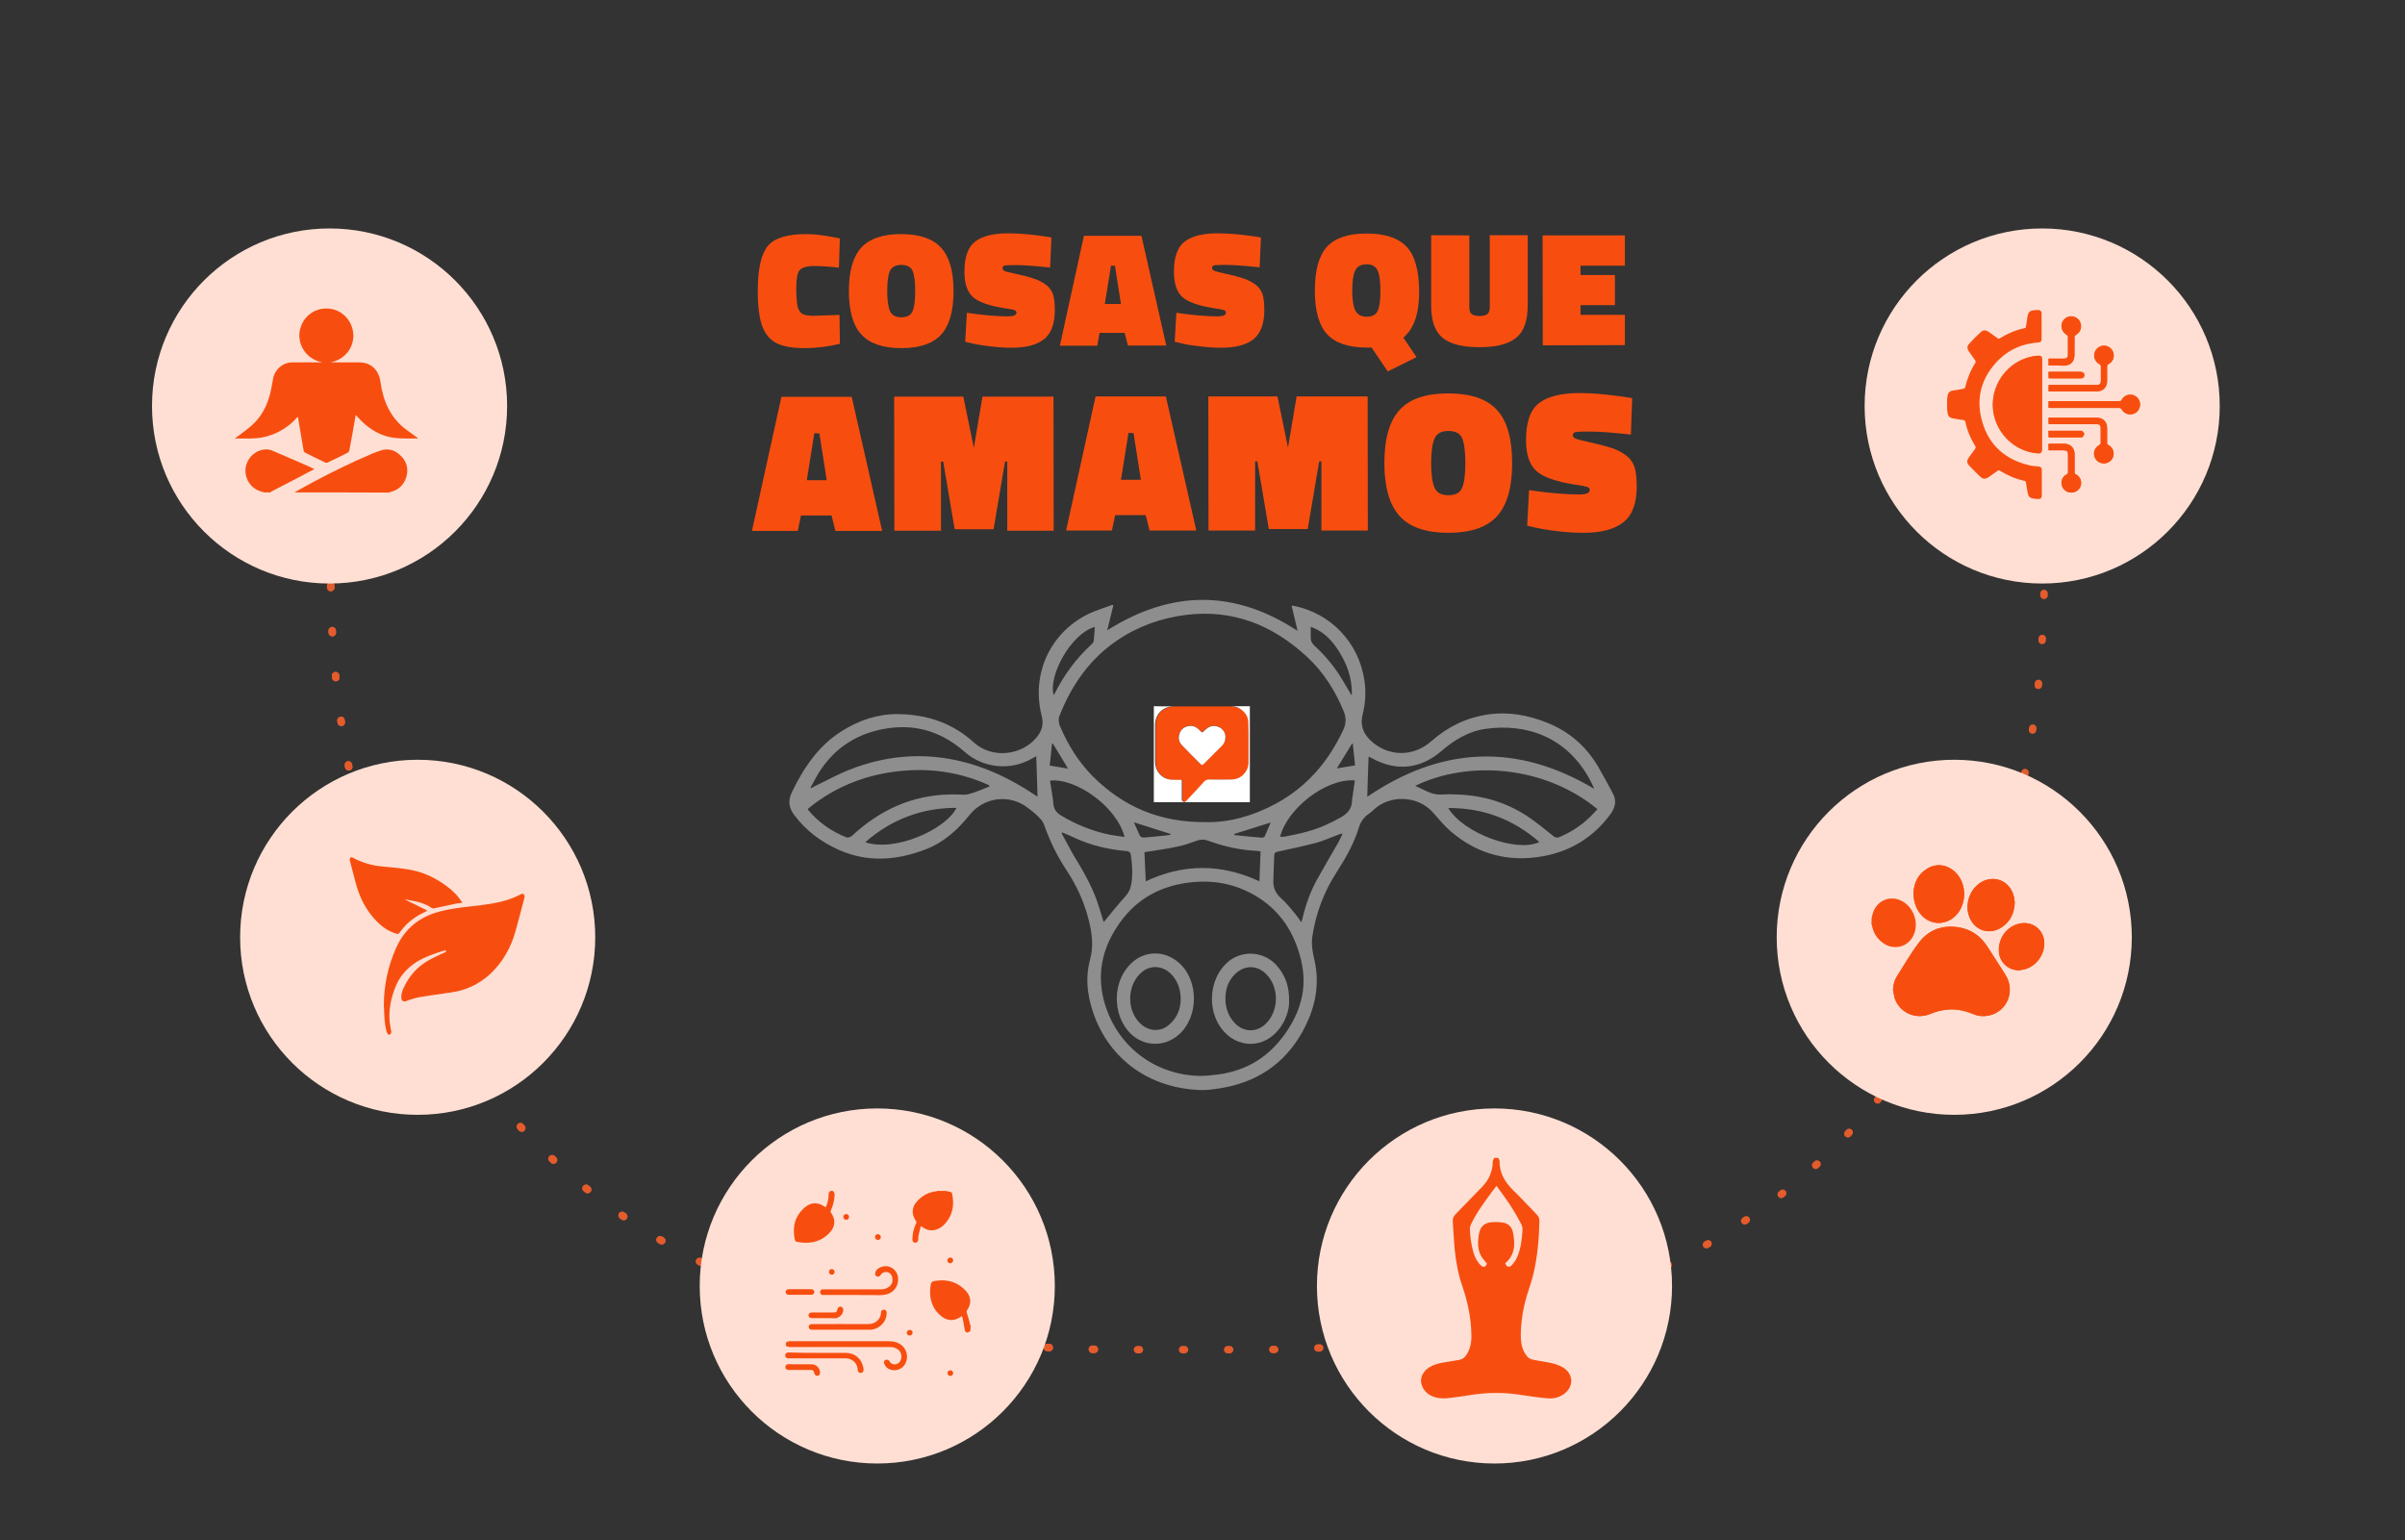 <?xml version="1.0" encoding="utf-8"?>
<!-- Generator: Adobe Illustrator 26.3.1, SVG Export Plug-In . SVG Version: 6.00 Build 0)  -->
<svg version="1.1" id="Capa_1" xmlns="http://www.w3.org/2000/svg" xmlns:xlink="http://www.w3.org/1999/xlink" x="0px" y="0px"
	 viewBox="0 0 1280 819.8" style="enable-background:new 0 0 1280 819.8;" xml:space="preserve">
<rect x="0" y="0" width="1280" height="819.8" fill="#333333" stroke="none"/>
<style type="text/css">
	.st0{enable-background:new    ;}
	.st1{fill:#F74E10;}
	.st2{fill-rule:evenodd;clip-rule:evenodd;fill:#8E8E8E;}
	.st3{fill:#FFFFFF;}
	.st4{fill:none;stroke:#E45B2C;stroke-width:4;stroke-linecap:round;stroke-miterlimit:10;stroke-dasharray:1,23;}
	.st5{fill:#FFDFD3;}
</style>
<g>
	<g class="st0">
		<path class="st1" d="M447,183c-6.2,1.5-12.5,2.3-18.9,2.3s-11.4-0.9-14.9-2.7s-6-4.9-7.6-9.2c-1.5-4.3-2.3-10.5-2.3-18.6
			c0-11.6,1.8-19.5,5.3-23.8s10.4-6.4,20.5-6.4c4.2,0,9.1,0.6,14.8,1.7l3.1,0.6l-0.5,15.6c-4.8-0.6-9.2-0.9-13.2-0.9
			c-4,0-6.6,0.8-7.8,2.3c-1.2,1.5-1.7,4.7-1.7,9.6c0,4.8,0.3,8.2,0.8,10c0.6,1.9,1.4,3.1,2.7,3.7c1.2,0.6,3.2,0.9,5.9,0.9l13.6-0.5
			L447,183z"/>
		<path class="st1" d="M507.5,154.9c0,10.6-2.2,18.4-6.6,23.2c-4.4,4.8-11.5,7.2-21.2,7.2s-16.8-2.4-21.2-7.2
			c-4.5-4.8-6.7-12.5-6.7-23.2c0-10.6,2.2-18.3,6.6-23.1c4.4-4.8,11.5-7.2,21.2-7.2c9.7,0,16.8,2.4,21.2,7.2
			C505.2,136.5,507.5,144.2,507.5,154.9z M472.2,154.9c0,4.9,0.5,8.5,1.5,10.7c1,2.2,3,3.3,6,3.3c3.1,0,5-1.1,6-3.2
			c0.9-2.2,1.4-5.7,1.4-10.8c0-5-0.5-8.6-1.4-10.7c-0.9-2.1-2.9-3.2-6-3.2c-3.1,0-5.1,1.1-6.1,3.3
			C472.7,146.4,472.2,150,472.2,154.9z"/>
		<path class="st1" d="M558.9,142.4c-8.2-0.9-14.2-1.3-17.9-1.3c-3.7,0-5.9,0.1-6.5,0.3c-0.6,0.2-0.9,0.6-0.9,1.3
			c0,0.6,0.4,1.1,1,1.5s2.9,0.9,6.6,1.7c3.7,0.8,6.7,1.6,9.1,2.4c2.4,0.8,4.5,1.9,6.4,3.3c1.9,1.4,3.1,3.2,3.8,5.2
			c0.6,2.1,0.9,4.8,0.9,8.3c0,7.2-1.9,12.4-5.7,15.4c-3.8,3.1-9.6,4.6-17.4,4.6c-3.7,0-7.6-0.3-11.7-0.8c-4.1-0.5-7.3-1-9.5-1.6
			l-3.4-0.8l0.9-15.4c8.9,1.3,16.2,1.9,21.9,1.9c3,0,4.5-0.7,4.5-2c0-0.6-0.4-1-1-1.3s-2.6-0.6-5.7-1.1c-8.1-1.3-13.7-3.3-16.6-6
			c-2.9-2.7-4.4-7.1-4.4-13.3c0-7.9,1.9-13.2,5.7-16.1c3.8-2.9,9.6-4.4,17.4-4.4c5.5,0,12,0.5,19.5,1.6l3.7,0.6L558.9,142.4z"/>
		<path class="st1" d="M564.1,184l12.8-58.5l30.6,0l13.2,58.4l-20.4,0l-1.7-6.7l-13.4,0L584,184L564.1,184z M591.3,141.4l-3.3,20.4
			l8.6,0l-3.2-20.4L591.3,141.4z"/>
		<path class="st1" d="M670.4,142.3c-8.2-0.9-14.2-1.3-17.9-1.3c-3.7,0-5.9,0.1-6.5,0.3s-0.9,0.6-0.9,1.3c0,0.6,0.4,1.1,1,1.5
			c0.7,0.3,2.9,0.9,6.6,1.7c3.7,0.8,6.7,1.6,9.1,2.4c2.4,0.8,4.5,1.9,6.4,3.3c1.9,1.4,3.1,3.2,3.8,5.2c0.6,2.1,0.9,4.8,0.9,8.3
			c0,7.2-1.9,12.4-5.7,15.5c-3.8,3.1-9.6,4.6-17.4,4.6c-3.7,0-7.6-0.3-11.7-0.8c-4.1-0.5-7.3-1-9.5-1.6l-3.4-0.8l0.9-15.4
			c8.9,1.3,16.2,1.9,21.9,1.9c3,0,4.5-0.7,4.5-2c0-0.6-0.3-1-1-1.3c-0.7-0.3-2.6-0.6-5.7-1.1c-8.1-1.3-13.7-3.3-16.6-6
			c-2.9-2.7-4.4-7.1-4.4-13.3c0-7.9,1.9-13.2,5.7-16.1c3.8-2.9,9.6-4.4,17.4-4.4c5.5,0,12,0.5,19.5,1.6l3.7,0.6L670.4,142.3z"/>
		<path class="st1" d="M727.4,185c-9.7,0-16.7-2.4-21.1-7.1c-4.3-4.7-6.5-12.5-6.5-23.2c0-10.8,2.1-18.5,6.4-23.3
			c4.3-4.7,11.3-7.1,21.2-7.1c9.8,0,16.9,2.4,21.3,7.1c4.4,4.7,6.6,12.8,6.6,24.2c0,11.4-2.8,19.4-8.4,24.1l7,10.4l-15.3,7.6
			l-8.6-12.7C729.4,185,728.5,185,727.4,185z M719.7,154.6c0,4.8,0.5,8.4,1.6,10.6c1.1,2.2,3.1,3.4,6.1,3.4c3,0,5-1.1,5.9-3.3
			c1-2.2,1.4-5.8,1.4-10.7c0-4.9-0.5-8.5-1.5-10.6c-1-2.2-2.9-3.3-5.9-3.3c-3,0-5,1.1-6.1,3.4C720.2,146.3,719.7,149.8,719.7,154.6z
			"/>
		<path class="st1" d="M782,125.3l0,38.3c0,1.7,0.4,2.9,1.3,3.6s2.3,1,4.2,1c2,0,3.4-0.4,4.2-1.1c0.8-0.7,1.2-1.9,1.2-3.6l0-38.3
			l20.2,0l0,37.2c0,8.3-2,14.1-6.2,17.4c-4.1,3.4-10.6,5-19.5,5c-8.9,0-15.4-1.6-19.5-4.9c-4.1-3.3-6.2-9-6.2-17.2l0-37.5L782,125.3
			z"/>
		<path class="st1" d="M821.1,183.8l-0.1-58.5l43.8,0l0,16.1l-23.6,0l0,5l18.3,0l0,16l-18.3,0l0,5.2l23.6,0l0,16.1L821.1,183.8z"/>
	</g>
	<g class="st0">
		<path class="st1" d="M400.2,282.6l15.7-71.4l37.4,0l16.2,71.4l-24.9,0l-2-8.2l-16.3,0l-1.7,8.2L400.2,282.6z M433.4,230.6l-4,25
			l10.6,0l-3.9-24.9L433.4,230.6z"/>
		<path class="st1" d="M476,282.5l-0.1-71.4l36.8,0l5.6,27.3l4.6-27.3l37.8,0l0.1,71.4l-24.7,0l0-36.8l-1.2,0l-6.1,36l-20.7,0
			l-6.1-36l-1.2,0l0,36.8L476,282.5z"/>
		<path class="st1" d="M567.4,282.4l15.7-71.4l37.4,0l16.2,71.4l-24.9,0l-2-8.2l-16.3,0l-1.7,8.2L567.4,282.4z M600.6,230.4l-4,25
			l10.6,0l-3.9-24.9L600.6,230.4z"/>
		<path class="st1" d="M643.2,282.4l-0.1-71.4l36.8,0l5.6,27.3l4.6-27.3l37.8,0l0.1,71.4l-24.7,0l0-36.8l-1.2,0l-6.1,36l-20.7,0
			l-6.1-36l-1.2,0l0,36.8L643.2,282.4z"/>
		<path class="st1" d="M804.8,246.5c0,13-2.7,22.4-8.1,28.3c-5.4,5.9-14,8.8-25.8,8.8s-20.5-2.9-25.9-8.8
			c-5.4-5.9-8.2-15.3-8.2-28.3c0-13,2.7-22.4,8.1-28.3c5.4-5.9,14-8.8,25.9-8.8c11.9,0,20.5,2.9,25.9,8.8
			C802.1,224,804.8,233.5,804.8,246.5z M761.7,246.5c0,6,0.6,10.4,1.8,13.1s3.6,4,7.4,4s6.2-1.3,7.3-4c1.1-2.6,1.7-7,1.7-13.2
			c0-6.1-0.6-10.5-1.7-13.1c-1.1-2.6-3.5-3.9-7.3-3.9c-3.8,0-6.2,1.3-7.4,4C762.3,236.1,761.7,240.5,761.7,246.5z"/>
		<path class="st1" d="M868,231.3c-10-1.1-17.3-1.6-21.9-1.6c-4.5,0-7.2,0.1-7.9,0.4c-0.7,0.3-1.1,0.8-1.1,1.5
			c0,0.8,0.4,1.4,1.3,1.8s3.5,1.1,8.1,2.1c4.5,1,8.2,2,11.1,2.9s5.5,2.3,7.8,4c2.3,1.7,3.8,3.9,4.6,6.4c0.7,2.5,1.1,5.9,1.1,10.2
			c0,8.8-2.3,15.1-7,18.9c-4.7,3.8-11.8,5.7-21.2,5.7c-4.5,0-9.3-0.3-14.3-0.9c-5-0.6-8.9-1.3-11.6-1.9l-4.2-1l1-18.9
			c10.9,1.6,19.8,2.3,26.8,2.3c3.7,0,5.5-0.8,5.5-2.5c0-0.7-0.4-1.2-1.3-1.5c-0.9-0.3-3.2-0.8-6.9-1.3c-10-1.6-16.7-4-20.3-7.3
			c-3.6-3.3-5.4-8.7-5.4-16.3c0-9.6,2.3-16.2,6.9-19.7c4.6-3.6,11.7-5.3,21.3-5.4c6.8,0,14.7,0.7,23.8,2l4.5,0.7L868,231.3z"/>
	</g>
</g>
<g>
	<path class="st2" d="M592.5,322.4c-1,4.3-2.1,8.5-3.2,13.1c34.1-21.5,67.6-21.8,101.3,0.3c-0.6-2.5-1.1-4.6-1.6-6.8
		c-0.5-2.1-1-4.3-1.6-6.5c0.3,0,0.6-0.1,0.8-0.1c20,3.9,35,19.5,38,39.9c0.9,6.1,0.5,12.2-1,18.2c-1.3,5.3,0.2,9.6,3.9,13.3
		c9.2,9,22.8,9.4,32.6,0.8c8.7-7.7,18.7-12.6,30.2-14.3c10.8-1.6,21.2,0.3,31.3,4.3c11.9,4.7,21,12.6,27.5,23.7
		c2.6,4.5,5.1,9.2,7.6,13.8c2.2,4,1.5,7.6-1.2,11.3c-9,12.2-21,19.6-35.6,22.3c-18.4,3.4-35.1-0.9-49.4-13.2
		c-3.6-3.1-6.5-6.8-9.7-10.3c-8.1-8.9-23.2-9.3-31.7-0.8c-0.6,0.6-1.3,1.2-2.1,1.7c-2.7,1.8-4.5,4.4-5.4,7.5
		c-2.6,8.4-6.9,16-11.6,23.3c-6.8,10.5-11.2,21.9-13.1,34.3c-0.7,4.4,0.1,8.7,1.1,12.9c3.1,13.8,0.1,26.5-6.7,38.6
		c-9.6,16.9-24.3,26.4-43.1,29.5c-3.8,0.6-7.7,1.2-11.5,1c-34.1-1.6-54.3-24.7-58.9-50.7c-1.1-6.3-0.9-12.6,0.8-18.9
		c1.9-6.9,1-13.9-0.7-20.7c-2.4-9.6-6.4-18.4-11.8-26.6c-5-7.5-8.9-15.5-11.9-24c-0.5-1.6-1.6-3-2.8-4.2c-1.7-1.8-3.7-3.4-5.7-4.9
		c-9.7-7.7-23.5-6.1-31.3,3.6c-6.3,7.9-13.6,14.5-23.1,18.2c-15.5,6-31.2,7.3-46.8,0.2c-9.3-4.2-17.2-10.1-23.4-18.4
		c-2.9-3.9-3.4-7.6-1.3-12c6.3-13.1,14.2-24.9,26.7-32.7c9.2-5.8,19.1-9.1,29.9-9c15.2,0.2,28.8,4.6,40.3,15.1
		c9.7,8.8,25.8,7.1,33.8-3.2c2.6-3.3,3.4-6.9,2.3-11c-5.7-22.4,4.7-44.7,25.5-54.5c3.9-1.8,8-3,12-4.5
		C592.4,322,592.5,322.2,592.5,322.4z M641.8,437.6c12.1,0.3,24.9-3.2,37-9.7c16.6-8.9,28.3-22.5,36.2-39.6c1.5-3.2,1.5-6.3,0.2-9.6
		c-4.6-11.1-10.8-21-19.6-29.1c-18.2-16.9-39.4-25.4-64.4-22.3c-13.3,1.7-25.7,6.1-36.8,13.7c-14.5,9.9-24.1,23.7-30.5,40
		c-0.7,1.8-0.5,3.6,0.2,5.4c4.3,10.1,9.9,19.2,17.6,26.9C597.9,429.4,617.2,437.8,641.8,437.6z M639.6,572.7c1-0.1,2.2-0.1,3.3-0.2
		c1-0.1,2-0.2,2.9-0.3c15.4-1.4,27.8-8.1,37.1-20.5c9-12.1,13.2-25.3,9.6-40.5c-3.6-15-11.3-26.9-24.8-34.7
		c-10.4-6-21.5-8.1-33.4-6.9c-15.8,1.6-28.8,8.3-38.2,21.4c-8.8,12.3-12.4,25.7-8.8,40.7C593.4,556.2,614.3,572.6,639.6,572.7z
		 M526.6,418.6c0-0.2-0.1-0.4-0.1-0.6c-18.4-8.4-37.6-10-57.3-6.1c-14.6,3-27.7,9.1-39.3,18.7c0.2,0.3,0.2,0.5,0.3,0.6
		c5.5,6.6,12.4,11.4,20.3,14.5c0.7,0.3,1.8-0.1,2.5-0.5c1.1-0.7,2-1.8,3.1-2.7c15.5-13.4,33.3-20.3,53.8-19.6c2,0.1,4.2,0.3,6-0.3
		C519.6,421.6,523.1,420,526.6,418.6z M753.2,418.3c2.5,1.2,4.7,2.2,6.9,3.2c2.4,1.1,4.9,1.6,7.6,1.4c2.7-0.2,5.4-0.1,8.1,0
		c14.2,0.5,27.2,4.6,38.9,12.8c4.1,2.9,8.1,6.1,12,9.3c1.1,0.9,2.1,1.1,3.4,0.5c5.9-2.5,11.2-5.9,15.9-10.4c1.5-1.4,2.8-2.9,4.2-4.4
		C822,407.4,781.3,404.6,753.2,418.3z M727.7,424.1c39.6-26.9,79.7-28.7,120.8-4.2c-0.7-1.7-1.5-3.3-2.3-4.8
		c-12.2-22.8-33.8-30.3-55.8-27.1c-9,1.3-16.6,6-23.4,11.9c-11.1,9.5-24,10.8-36.8,3.7c-0.5-0.3-1.1-0.5-1.8-0.9
		C728.1,409.8,727.9,416.7,727.7,424.1z M431.4,419.2c0.1,0.1,0.2,0.2,0.4,0.3c0.5-0.3,1.1-0.6,1.6-0.9c6.3-3,12.5-6.5,19-9
		c18.4-7.2,37.3-9.1,56.7-4.9c15,3.2,28.5,9.7,41.2,18.1c0.5,0.4,1.1,0.7,1.9,1.2c-0.2-7.3-0.4-14.3-0.7-21.5
		c-0.8,0.5-1.4,0.8-2,1.1c-11.4,6.8-26.1,5.4-36.1-3.4c-11.7-10.3-25.1-14.8-40.5-12.6c-16,2.3-28.6,10-37.3,24
		C434.2,414,432.8,416.6,431.4,419.2z M609.1,453.6c0.2,5,0.5,10.2,0.7,15.5c20.2-9.5,40.3-9.4,60.5,0c0.2-5.5,0.4-10.7,0.6-15.9
		c-0.8-0.1-1.4-0.3-1.9-0.3c-9.1-0.4-17.8-2.4-26.3-5.5c-1.8-0.7-3.6-0.6-5.5,0c-3.4,1.2-6.9,2.5-10.4,3.2
		C621,451.9,615.2,452.6,609.1,453.6z M692.6,490.9c0.3-0.9,0.4-1.4,0.6-2c1.7-7.3,4.2-14.3,7.8-20.8c3.7-6.7,7.6-13.3,11.4-19.9
		c0.8-1.4,1.5-3,2.2-4.5c-1.1,0.1-1.9,0.4-2.6,0.7c-3.8,1.4-7.5,3.1-11.4,4.2c-6.8,1.8-13.7,3.2-20.5,4.7c-1,0.2-1.8,0.5-1.9,1.7
		c-0.2,4.8-0.4,9.5-0.5,14.3c0,3.5,1.3,6.3,4,8.7c2.7,2.4,5,5.2,7.3,8C690.2,487.4,691.3,489.1,692.6,490.9z M565.4,443.1
		c-0.1,0.1-0.2,0.2-0.4,0.4c2.3,4.1,4.4,8.4,6.8,12.4c5.4,8.8,10.5,17.8,13.4,27.8c0.7,2.3,1.4,4.6,2.2,7.1c0.3-0.4,0.5-0.6,0.7-0.8
		c3.5-4.3,7-8.6,10.7-12.7c1.7-1.9,2.8-3.9,3.2-6.3c1-5.3,0.6-10.6-0.1-15.8c-0.2-1.4-0.9-2.1-2.3-2.2c-9.7-0.8-19-3-27.8-7.1
		C569.6,444.8,567.5,444,565.4,443.1z M681.3,445.4c1,0,1.8,0,2.6-0.1c4.1-0.9,8.3-1.6,12.3-2.8c6.2-1.7,12.1-4.4,17.7-7.6
		c3.5-2,5.8-4.8,5.7-9.2c0-0.4,0.1-0.8,0.2-1.3c0.4-3,0.9-6,1.3-9C705.5,414.2,685,430.6,681.3,445.4z M558.9,415.5
		c0.1,1,0.2,2,0.4,2.9c0.4,3.1,1.1,6.1,1.3,9.2c0.2,3,1.6,4.9,4,6.4c8.1,4.9,16.8,8.4,26,10.3c2.6,0.5,5.2,0.8,7.9,1.2
		C594.5,429.4,572.6,414,558.9,415.5z M460.5,448.3c15.5,5.3,42.6-6.5,48.6-18.3C490.7,430,474.6,436,460.5,448.3z M819.3,448.2
		c-14-12.2-30-18.2-48.5-18.1C778.7,443.4,807.1,454,819.3,448.2z M719.2,369.9c0.1,0,0.2,0,0.3-0.1c0-0.4,0-0.7,0-1
		c0-8.2-2.7-15.5-7-22.3c-2.9-4.5-6.3-8.5-11-11.1c-1.2-0.7-2.5-1.2-3.9-1.8c0,2.1,0,3.7,0,5.4c-0.1,1.9,0.6,3.4,2,4.7
		c5.9,5.4,10.9,11.5,15,18.4C716.1,364.6,717.6,367.2,719.2,369.9z M582.7,333.7c-12.6,3.4-24.9,26-21.9,36.3c0.2-0.4,0.4-0.7,0.6-1
		c5-9.9,11.5-18.7,19.7-26.2c0.5-0.4,0.9-1.1,1-1.7C582.4,338.7,582.5,336.3,582.7,333.7z M676.3,437.8c-6.7,2.1-13.1,4.1-19.4,6.1
		c0,0.2,0.1,0.4,0.1,0.6c4.9,0.5,9.8,1,14.7,1.4c0.5,0,1.3-0.4,1.5-0.9C674.2,442.7,675.2,440.4,676.3,437.8z M603.5,437.7
		c1.1,2.6,2.1,4.7,3,6.8c0.5,1,1.4,1.4,2.4,1.3c1.9-0.2,3.8-0.3,5.8-0.5c2.7-0.3,5.5-0.6,8.2-0.9c0-0.2,0-0.3,0.1-0.5
		C616.7,441.9,610.4,439.9,603.5,437.7z M560.3,395.7c-0.1,0-0.3,0.1-0.4,0.2c-0.4,3.8-0.8,7.6-1.2,11.6c3.3,0.5,6.3,1,9.7,1.6
		C565.6,404.3,562.9,400,560.3,395.7z M711.5,409c3.5-0.6,6.5-1.1,9.7-1.6c-0.4-3.9-0.8-7.7-1.2-11.5c-0.1,0-0.3-0.1-0.4-0.1
		C717,400,714.4,404.3,711.5,409z"/>
	<path class="st2" d="M594.4,531.3c0.1-6.2,1.9-12,6.1-16.9c7.2-8.5,18.8-9.2,27.1-1.8c10.6,9.5,10.4,28.9-0.3,38.2
		c-8.3,7.2-20.1,6.2-27.1-2.3C596.2,543.5,594.4,537.8,594.4,531.3z M628.4,532.1c0-5.4-1.5-9.6-4.7-13.2
		c-4.3-4.8-10.9-5.5-15.7-1.7c-8.5,6.8-8.7,21.4-0.3,28.3c4.5,3.7,10.5,3.7,14.8-0.3C626.5,541.7,628.3,537,628.4,532.1z"/>
	<path class="st2" d="M686.1,533.6c0,3.4-1.4,8.8-4.9,13.6c-8.3,11.3-23.2,11.2-31.4-0.1c-7.5-10.4-6-26.3,3.3-34.7
		c8-7.3,20.7-6.1,27.3,2.6C684.1,519.7,686.3,525,686.1,533.6z M652.2,531.5c0,4.9,1.5,9.4,5,13.1c4.7,4.9,11.5,5.1,16.4,0.4
		c7.1-6.8,7.3-19.3,0.5-26.3c-4.9-5.1-11.7-5.2-16.8-0.2C653.8,522,652.2,526.3,652.2,531.5z"/>
</g>
<g id="sBUKKE_00000020371801392497521690000003158053120565932720_">
	<g>
		<path class="st1" d="M624.1,376c10.5,0,21,0,31.5,0c0.2,0,0.3,0.1,0.5,0.1c1.6,0.1,3.1,0.6,4.4,1.4c2.6,1.7,4.2,4.1,4.2,7.1
			c0.1,7.1,0,14.2,0.1,21.3c0,1.5-0.3,2.8-1,4.1c-1.7,3.1-4.3,4.9-7.9,5c-4,0.1-8,0.1-12,0c-1.2,0-2,0.3-2.8,1.2
			c-2.5,2.8-5.1,5.5-7.6,8.2c-0.6,0.7-1.2,1.4-1.9,2.1c-0.4,0.4-0.8,0.6-1.4,0.4c-0.5-0.2-0.8-0.6-0.9-1.1c0-0.2,0-0.4,0-0.6
			c0-3.1,0-6.2,0-9.3c0-0.7-0.1-0.7-0.7-0.7c-1.6,0-3.3,0-4.9-0.1c-3-0.2-5.4-1.7-7.1-4.2c-1.1-1.6-1.5-3.5-1.5-5.4
			c0-6.6,0-13.1,0-19.7c0-0.7,0.1-1.4,0.2-2.1c0.6-3.8,3.8-6.9,7.6-7.4C623.1,376.1,623.6,376,624.1,376z M652.2,392.2
			c-0.1-2.2-1.2-4.1-3.4-5.2s-4.4-0.9-6.5,0.6c-0.7,0.5-1.2,1.1-1.9,1.7c-0.5,0.5-0.9,0.5-1.4,0s-0.9-0.9-1.4-1.4
			c-1.5-1.3-3.3-1.9-5.2-1.5c-2.4,0.5-4,1.9-4.8,4.2c-0.7,2.3-0.2,4.4,1.5,6.1c3.3,3.3,6.6,6.6,9.8,9.9c0.6,0.6,1,0.6,1.6,0
			c3.3-3.3,6.5-6.5,9.8-9.8C651.6,395.7,652.2,394.2,652.2,392.2z"/>
		<path class="st3" d="M624.1,376c-0.5,0.1-1,0.2-1.5,0.2c-3.8,0.6-6.9,3.6-7.6,7.4c-0.1,0.7-0.2,1.4-0.2,2.1c0,6.6,0,13.1,0,19.7
			c0,1.9,0.4,3.8,1.5,5.4c1.7,2.5,4,4,7.1,4.2c1.6,0.1,3.3,0.1,4.9,0.1c0.7,0,0.7,0.1,0.7,0.7c0,3.1,0,6.2,0,9.3c0,0.2,0,0.4,0,0.6
			c0.1,0.6,0.4,0.9,0.9,1.1s1,0,1.4-0.4c0.6-0.7,1.2-1.4,1.9-2.1c2.6-2.7,5.1-5.4,7.6-8.2c0.8-0.9,1.6-1.2,2.8-1.2c4,0.1,8,0.1,12,0
			c3.6-0.1,6.2-1.9,7.9-5c0.7-1.3,1-2.6,1-4.1c0-7.1,0.1-14.2-0.1-21.3c-0.1-3.1-1.7-5.4-4.2-7.1c-1.3-0.9-2.8-1.4-4.4-1.4
			c-0.2,0-0.3-0.1-0.5-0.1c3.3,0,6.6,0,9.9,0c0,17,0,34.1,0,51.1c-17,0-34.1,0-51.1,0c0-17,0-34.1,0-51.1
			C617.6,376,620.8,376,624.1,376z"/>
		<path class="st3" d="M652.2,392.2c0,2-0.6,3.5-1.8,4.7c-3.3,3.3-6.5,6.5-9.8,9.8c-0.6,0.6-1,0.6-1.6,0c-3.3-3.3-6.6-6.5-9.8-9.9
			c-1.7-1.7-2.2-3.8-1.5-6.1c0.7-2.3,2.4-3.8,4.8-4.2c2-0.4,3.7,0.2,5.2,1.5c0.5,0.4,0.9,0.9,1.4,1.4s0.9,0.5,1.4,0
			c0.6-0.6,1.2-1.2,1.9-1.7c2-1.5,4.2-1.7,6.5-0.6C651,388.1,652.1,390,652.2,392.2z"/>
	</g>
</g>
<path class="st4" d="M178,263.8c0,0-55.5,454.6,419.9,454.6"/>
<path class="st4" d="M178,263.8c0,0-55.5,454.6,419.9,454.6h68.2c475.4,0,419.9-454.6,419.9-454.6"/>
<circle class="st5" cx="175.4" cy="216.1" r="94.5"/>
<circle class="st5" cx="222.3" cy="498.9" r="94.5"/>
<circle class="st5" cx="466.9" cy="684.5" r="94.5"/>
<circle class="st5" cx="1086.9" cy="216.1" r="94.5"/>
<circle class="st5" cx="1040.1" cy="498.9" r="94.5"/>
<circle class="st5" cx="795.4" cy="684.5" r="94.5"/>
<g id="_x39_DTFzF_00000007416048364213942060000012100383982528136842_">
	<g>
		<g>
			<path class="st1" d="M156.7,262.1c3.6-2,7.1-4,10.7-5.9c10-5.3,20.2-10.3,30.6-14.7c1.3-0.6,2.7-1,4-1.5
				c4.5-1.7,8.3-0.5,11.5,2.8c3.1,3.1,4,7,2.7,11.3c-1.4,4.3-4.4,6.9-8.8,7.9c-0.2,0-0.4,0.1-0.6,0.2
				C190.1,262.1,173.4,262.1,156.7,262.1z"/>
			<path class="st1" d="M140.6,262.1c-1.9-0.5-3.8-1.1-5.4-2.3c-3.8-2.9-5.5-8-4.1-12.5c1.5-4.7,5.7-8,10.5-8.1
				c1.1,0,2.4,0.2,3.4,0.7c6.4,2.7,12.7,5.5,19,8.2c1.1,0.5,2.1,1,3.3,1.6c-2.4,1.2-4.6,2.4-6.8,3.6c-5.3,2.8-10.7,5.6-16,8.3
				c-0.2,0.1-0.5,0.3-0.7,0.5C142.8,262.1,141.7,262.1,140.6,262.1z"/>
			<path class="st1" d="M171.6,192.9c-9-1.8-12.9-9.5-12.2-15.8c0.9-7.6,7-13,14.5-12.9c7.3,0.1,13.3,5.6,14.1,13.1
				c0.7,6.6-3.6,14-12.2,15.6c0.3,0,0.6,0,1,0c4.8,0,9.6,0,14.4,0c6.4,0,10.4,4.1,11.3,10.4c1.4,10.2,5.3,19.3,14,25.6
				c2,1.4,4,2.9,5.9,4.3c-0.1,0.1-0.1,0.2-0.1,0.2c-3.7,0-7.4,0.1-11.1-0.2c-6.5-0.5-12.2-3.2-17.1-7.5c-1.7-1.5-3.1-3.1-4.8-4.8
				c-0.2,1.1-0.4,2.3-0.6,3.5c-0.9,5.2-1.8,10.3-2.8,15.5c-0.1,0.4-0.4,0.8-0.7,1c-3.6,1.8-7.2,3.6-10.8,5.3c-0.4,0.2-0.9,0.2-1.3,0
				c-3.6-1.7-7.2-3.5-10.8-5.3c-0.3-0.2-0.7-0.7-0.7-1.1c-1-5.7-2-11.5-2.9-17.2c0-0.2-0.1-0.4-0.2-0.8c-1.1,1.1-2,2.2-3.1,3.2
				c-6.3,5.5-13.7,8.4-22.1,8.4c-2.7,0-5.4,0-8.3,0c0.4-0.3,0.5-0.5,0.8-0.6c2.7-2,5.5-4,8-6.2c5.5-4.8,8.6-11,10.2-18
				c0.5-2.3,0.9-4.5,1.3-6.8c0.8-5,5.1-8.9,10.2-8.9c5-0.1,10.1,0,15.1,0C170.8,192.9,171.2,192.9,171.6,192.9z"/>
		</g>
	</g>
</g>
<g id="rc1Tcp_00000055702405564632379210000014046579903579835802_">
	<g>
		<g>
			<path class="st1" d="M187.5,456.4c5,2.7,10.3,4.3,15.9,4.8c6.1,0.6,12.3,1,18.2,2.5c5.7,1.5,10.9,4.2,15.6,7.6
				c3.3,2.4,6.2,5.1,8.4,8.5c0.1,0.2,0.3,0.4,0.5,0.7c-1.2,0.2-2.4,0.3-3.5,0.5c-3.9,0.8-7.7,1.7-11.6,2.5c-0.4,0.1-0.8,0.1-1.1-0.1
				c-3.5-2.5-7.5-3.5-11.7-4.2c-1-0.2-1.9-0.4-2.9-0.5c4,2,8,3.9,12,5.9c0,0.1-0.1,0.2-0.1,0.3c-1,0.5-1.9,0.9-2.8,1.4
				c-4.7,2.4-8.7,5.8-11.7,10.1c-0.4,0.6-0.8,0.8-1.6,0.6c-4.2-1.2-7.6-3.5-10.6-6.6c-5.8-5.9-9.3-13-11.3-20.9c-1-3.8-2-7.6-3-11.4
				c-0.2-0.7-0.1-1.3,0.5-1.8C187,456.4,187.2,456.4,187.5,456.4z"/>
			<path class="st1" d="M204.3,535.8c-0.1-10.9,2.1-21.4,6.6-31.4c4-8.9,10.6-15,19.8-18.2c5.2-1.8,10.5-2.6,15.9-3.3
				c6.5-0.8,13-1.3,19.4-2.8c3.7-0.9,7.2-2,10.6-3.8c0.4-0.2,0.7-0.4,1.1-0.5c0.8-0.2,1.5,0.4,1.5,1.2c0,0.3,0,0.6-0.1,0.9
				c-1.6,6-3.1,12-4.8,18c-2.5,8.8-6.9,16.5-13.7,22.8c-5.8,5.2-12.5,8.4-20.2,9.5c-5.8,0.9-11.6,1.6-17.3,2.6c-2,0.3-4,1.1-6,1.7
				c-0.4,0.1-0.7,0.3-1,0.4c-1.5,0.4-2.4-0.2-2.5-1.7c-0.1-1.9,0.4-3.6,1.2-5.3c3.1-6.9,8.1-12.2,14.9-15.6c2.3-1.2,4.6-2.2,6.9-3.3
				c0.2-0.1,0.4-0.1,0.6-0.3c0.2-0.2,0.2-0.4,0.3-0.6c-0.2-0.1-0.5-0.3-0.7-0.2c-0.9,0.2-1.8,0.5-2.7,0.8c-4.3,1.4-8.6,2.9-12.5,5.4
				c-5.1,3.3-9,7.7-11.2,13.4c-2.2,5.5-3.4,11.2-3.1,17.2c0.1,1.9,0.5,3.8,0.8,5.7c0,0.3,0.2,0.6,0.2,0.9c-0.1,0.5-0.3,1-0.7,1.3
				c-0.5,0.4-1,0.1-1.3-0.4c-0.3-0.4-0.5-0.9-0.6-1.4c-1.1-4-1.2-8.2-1.3-12.3C204.3,536.3,204.3,536.1,204.3,535.8z"/>
		</g>
	</g>
</g>
<g id="nqW2e5_00000136382636547319267040000016834452119060624263_">
	<g>
		<g>
			<path class="st1" d="M443.2,633.9c0.8,0.5,1,1.3,1,2.2c-0.2,2.9-0.8,5.6-2,8.2c-0.2,0.5-0.2,0.8,0.1,1.2
				c2.6,3.7,2.3,7.5-0.9,10.8c-4,4.2-8.9,5.6-14.5,5.1c-0.8-0.1-1.6-0.2-2.4-0.3s-1.3-0.5-1.5-1.3c-0.9-4.7-0.7-9.4,2.1-13.5
				c1-1.5,2.2-2.8,3.6-3.9c3.1-2.5,6.6-2.5,9.9-0.3c0.3,0.2,0.5,0.3,0.9,0.5c1-2.2,1.5-4.4,1.5-6.6c0-0.9,0.2-1.6,1-2.1
				C442.5,633.9,442.9,633.9,443.2,633.9z"/>
			<path class="st1" d="M503.1,633.9c0.8,0.1,1.6,0.3,2.3,0.4c0.8,0.1,1.3,0.6,1.4,1.3c0.9,4.7,0.6,9.3-2.1,13.5
				c-1.7,2.6-3.8,4.7-6.9,5.5c-2.6,0.7-4.9,0-7.1-1.6c-0.1-0.1-0.2-0.1-0.6-0.4c-0.4,1.7-0.9,3.2-1.2,4.8c-0.2,0.8-0.2,1.6-0.2,2.4
				c-0.1,1.1-0.7,1.7-1.6,1.7s-1.5-0.7-1.5-1.7c0-3.1,0.7-6,2-8.7c0.2-0.5,0.2-0.8-0.1-1.2c-2.6-3.7-2.3-7.5,0.8-10.7
				c2.7-2.9,6.1-4.7,10-5.1c0.2,0,0.4-0.1,0.5-0.2C500.4,633.9,501.7,633.9,503.1,633.9z"/>
			<path class="st1" d="M516.5,708.3c-0.4,0.3-0.8,0.8-1.3,0.9c-1,0.3-1.7-0.5-1.8-1.7c-0.3-2-0.7-4-1.1-6c-0.1-0.3-0.2-0.6-0.4-1
				c-0.4,0.3-0.7,0.5-1,0.7c-3.1,2-6.6,1.9-9.5-0.3c-3.5-2.6-5.5-6.1-6.2-10.4c-0.3-2.3-0.2-4.6,0.2-6.9c0.2-1,0.7-1.5,1.7-1.7
				c4.6-0.8,9-0.5,13.1,2c1.5,1,3,2.2,4.2,3.6c2.6,3.1,2.6,6.6,0.3,9.9c-0.4,0.5-0.3,0.9-0.1,1.5c0.7,2.1,1.2,4.2,1.8,6.3
				c0.1,0.2,0.1,0.4,0.2,0.5C516.5,706.7,516.5,707.5,516.5,708.3z"/>
			<path class="st1" d="M447,713.9c8.8,0,17.5,0,26.3,0c2.4,0,4.7,0.6,6.6,2.2c3.5,2.8,3.8,8.4,0.6,11.5c-2.3,2.2-6.3,2.4-8.7,0.2
				c-0.6-0.6-1-1.4-1.3-2.2s0.2-1.6,1-1.8s1.5,0,1.9,0.8c1,1.9,3.6,2.2,5.2,0.6c1.7-1.8,1.5-4.9-0.3-6.6c-1.3-1.1-2.8-1.6-4.5-1.6
				c-2.3,0-4.6,0-6.8,0c-15.5,0-31,0-46.5,0c-1.6,0-2.3-0.5-2.3-1.5c0-1.1,0.7-1.6,2.3-1.6C429.2,713.9,438.1,713.9,447,713.9z"/>
			<path class="st1" d="M453.8,689.3c-5,0-10.1,0-15.1,0c-0.3,0-0.6,0-0.9,0c-0.8-0.2-1.3-0.7-1.3-1.5c0-0.9,0.5-1.4,1.3-1.5
				c0.3-0.1,0.6,0,1,0c9.9,0,19.7,0,29.6,0c1.5,0,2.9-0.2,4.2-1c2.1-1.2,2.9-3.4,2.2-5.7c-0.7-2.2-2.7-3.1-4.8-2.2
				c-0.5,0.2-0.9,0.7-1.2,1.1c-0.5,0.8-1.2,1.2-2,1c-0.8-0.3-1.2-1.1-1-2c0.3-1.3,1.2-2.1,2.3-2.7c4.5-2.4,9.6,0.6,9.9,5.7
				c0.2,4.5-2.6,7.9-7.2,8.7c-0.8,0.1-1.7,0.2-2.5,0.2C463.5,689.3,458.6,689.3,453.8,689.3z"/>
			<path class="st1" d="M447.7,707.8c-5,0-10,0-15,0c-0.3,0-0.5,0-0.8,0c-0.9-0.1-1.5-0.7-1.5-1.5s0.6-1.5,1.5-1.5
				c0.3,0,0.6,0,0.9,0c9.8,0,19.5-0.1,29.3,0c4.2,0,6.8-3.1,6.8-6.2c0-1,0.8-1.6,1.6-1.5c0.9,0.1,1.4,0.7,1.4,1.7
				c0.1,4.8-4.1,9-9.1,9C457.7,707.8,452.7,707.8,447.7,707.8z"/>
			<path class="st1" d="M435.4,720.1c4.9,0,9.8,0,14.7,0c4.9,0,8.6,3.2,9.4,8c0.1,0.4,0.1,0.8,0.1,1.2c0,0.8-0.7,1.5-1.5,1.5
				s-1.5-0.5-1.6-1.4c0-0.3,0-0.7-0.1-1.1c-0.5-3.1-3-5.2-6.3-5.3c-9.9,0-19.9,0-29.8,0c-0.3,0-0.6,0-1,0c-0.8-0.1-1.3-0.6-1.4-1.5
				c-0.1-0.8,0.6-1.5,1.4-1.6c0.3,0,0.6,0,0.9,0C425.3,720.1,430.4,720.1,435.4,720.1z"/>
			<path class="st1" d="M438.2,701.6c-2,0-4,0-6,0c-1.2,0-1.9-0.6-1.9-1.5c0-1,0.7-1.5,1.9-1.5c3.8,0,7.6,0,11.4,0
				c1.4,0,1.8-0.3,2.1-1.7c0.2-0.9,0.9-1.4,1.7-1.4c0.8,0.1,1.4,0.8,1.4,1.7c0,2.4-2.1,4.4-4.5,4.5c-0.1,0-0.1,0-0.2,0
				C442.1,701.6,440.2,701.6,438.2,701.6z"/>
			<path class="st1" d="M425.9,726.2c2,0,4,0,6,0c2.3,0,4.1,1.6,4.5,3.8c0.2,1.2-0.2,2.1-1.2,2.3c-0.9,0.2-1.6-0.4-1.9-1.7
				c-0.2-1-0.7-1.4-1.9-1.4c-3.8,0-7.6,0-11.4,0c-0.3,0-0.7,0-0.9-0.1c-0.8-0.2-1.2-0.8-1.1-1.6s0.7-1.4,1.6-1.4
				C421.7,726.2,423.8,726.2,425.9,726.2z"/>
			<path class="st1" d="M425.8,686.2c1.9,0,3.8,0,5.8,0c1.1,0,1.8,0.6,1.8,1.5s-0.7,1.5-1.8,1.5c-3.9,0-7.8,0-11.7,0
				c-1.1,0-1.8-0.6-1.8-1.5s0.7-1.5,1.8-1.5C421.8,686.2,423.8,686.2,425.8,686.2z"/>
			<path class="st1" d="M450.4,649.3c-0.8,0-1.5-0.7-1.6-1.5c0-0.9,0.7-1.6,1.6-1.6c0.8,0,1.5,0.7,1.5,1.5
				C451.9,648.6,451.2,649.3,450.4,649.3z"/>
			<path class="st1" d="M468.8,658.5c0,0.8-0.7,1.5-1.5,1.5c-0.9,0-1.6-0.7-1.6-1.6c0-0.8,0.7-1.5,1.5-1.5
				C468.1,657,468.8,657.7,468.8,658.5z"/>
			<path class="st1" d="M507.3,670.9c0,0.8-0.7,1.5-1.6,1.5s-1.6-0.8-1.5-1.6s0.8-1.5,1.6-1.4C506.7,669.3,507.3,670,507.3,670.9z"
				/>
			<path class="st1" d="M442.7,675.5c0.8,0,1.5,0.7,1.5,1.5c0,0.9-0.8,1.6-1.6,1.5c-0.8,0-1.5-0.8-1.4-1.6
				C441.2,676.1,441.9,675.4,442.7,675.5z"/>
			<path class="st1" d="M485.7,709.3c0,0.8-0.6,1.5-1.5,1.6c-0.9,0-1.6-0.7-1.6-1.5s0.7-1.5,1.5-1.5
				C485,707.8,485.7,708.4,485.7,709.3z"/>
			<path class="st1" d="M507.3,730.9c0,0.8-0.7,1.5-1.5,1.5c-0.9,0-1.6-0.8-1.5-1.6c0-0.8,0.8-1.5,1.6-1.4
				C506.7,729.4,507.3,730.1,507.3,730.9z"/>
		</g>
	</g>
</g>
<g id="_x30_uYm4i_00000057149307451129685990000012562551399075026305_">
	<g>
		<g>
			<path class="st1" d="M797.4,616.3c0.3,0.6,0.7,1.2,0.7,1.7c-0.1,6.3,2.8,11.1,7.1,15.4c4.4,4.3,8.6,8.8,12.8,13.2
				c1,1,1.4,2.2,1.3,3.6c-0.2,9.3-1,18.5-3.1,27.5c-0.9,4-2.4,8-3.6,12c-2,6.9-3.2,14-3.2,21.2c0,4,0.7,7.9,3.4,11.1
				c0.6,0.7,1.6,1.4,2.5,1.6c3.5,0.8,7.1,1.2,10.7,2c2,0.5,4.1,1.2,5.9,2.3c5.6,3.4,5.8,10.2,0.5,14.1c-2.7,1.9-5.7,2.6-8.9,2.3
				c-4.6-0.4-9.2-1.1-13.8-1.8c-9.4-1.5-18.8-1.4-28.1,0.2c-3.7,0.6-7.3,1.1-11,1.5c-2.9,0.3-5.7,0.1-8.5-1.1
				c-2.7-1.2-4.6-3.3-5.5-6.1c-0.9-2.9,0.2-6.2,3-8.4c2.4-1.9,5.3-2.8,8.3-3.3s5.9-1,8.9-1.5c1.7-0.3,2.8-1.3,3.7-2.7
				c2.1-3.2,2.7-6.8,2.6-10.5c-0.1-9.1-2-17.8-4.9-26.3c-2.1-6-3.2-12.3-3.9-18.5c-0.5-5.1-0.7-10.3-1.1-15.5
				c-0.1-1.5,0.3-2.8,1.4-3.9c4.2-4.3,8.4-8.7,12.6-13c2-2,3.9-4,5.2-6.5c1.3-2.7,2.1-5.5,2.1-8.5c0-0.7,0.5-1.4,0.7-2.1
				C796.1,616.3,796.8,616.3,797.4,616.3z M796.5,631.2c-1.7,2.2-3.2,4.1-4.6,6.1c-3.3,4.6-6.6,9.2-9,14.4c-0.3,0.7-0.6,1.6-0.6,2.4
				c0.1,4.1,0.7,8.2,1.8,12.2c0.7,2.5,1.8,4.9,3.7,6.9c1.6,1.7,2.8,1.4,3.6-0.6c-1-1.3-2.1-2.4-2.9-3.7c-2.3-3.9-2.1-8.1-1.3-12.3
				c0.6-3.5,2.7-5.6,6.2-6c2.2-0.2,4.4-0.2,6.6,0.2c2.8,0.4,4.6,2.3,5.2,5c1.3,6.2,1.3,12.1-4.1,16.6c0.9,2.2,2.2,2.5,3.7,0.8
				c1-1.1,1.9-2.4,2.5-3.7c2.1-4.6,2.7-9.6,3-14.6c0.1-1.1-0.1-2.3-0.6-3.2c-1.4-2.7-2.8-5.3-4.4-7.8
				C802.6,639.5,799.6,635.5,796.5,631.2z"/>
		</g>
	</g>
</g>
<g id="IjlYYx_00000030462646272692295390000014804933779360134802_">
	<g>
		<g>
			<path class="st1" d="M1007.5,526.8c0.3,1.5,0.5,3,0.9,4.4c2.6,7.7,11.1,11.6,18.7,8.6c3.4-1.4,6.8-2.3,10.4-2.5
				c4.6-0.2,8.9,0.8,13.1,2.6c2.7,1.1,5.4,1.2,8.2,0.6c9.6-2.2,14-13.1,8.6-21.6c-3.2-5.1-6.5-10.2-9.8-15.3
				c-3.5-5.3-8.3-8.7-14.5-9.9c-8.8-1.6-16.4,1-21.8,8.1c-4.4,5.8-8,12.2-11.9,18.3C1008.1,522.1,1007.7,524.4,1007.5,526.8z
				 M1018.4,475.2c0,4.2,1,7.3,2.9,10.2c4.8,7.1,14.1,7.9,19.9,1.6c5.5-5.9,5.5-16.1,0.2-22c-4.2-4.7-10.3-5.9-15.6-2.7
				C1020.7,465.3,1018.7,470.2,1018.4,475.2z M1072.3,480.6c-0.1-0.8-0.1-1.8-0.3-2.7c-0.2-0.8-0.4-1.6-0.7-2.4
				c-2.4-6.5-9.2-9.4-15.5-6.6c-6.8,3-10.4,11.7-7.8,18.8c2.7,7.6,10.8,10.3,17.5,5.8C1070,490.4,1072,486,1072.3,480.6z
				 M1074.5,516.5c1.1-0.2,2.3-0.3,3.3-0.6c5.6-1.7,9.6-6.6,10.2-12.4c0.8-8.1-6.1-13.9-13.9-11.7c-6.2,1.7-10.4,7.7-10.2,14.3
				C1063.9,511.9,1068.6,516.4,1074.5,516.5z"/>
			<path class="st1" d="M996.1,488.7c0.3-1.1,0.5-2.2,0.9-3.3c2.5-6.6,9.7-9.1,15.8-5.5c6.3,3.8,8.7,12.3,5.3,18.6
				c-2.9,5.4-9.6,7.2-14.9,4.1c-4-2.4-6.2-5.9-7-10.4c0-0.1-0.1-0.3-0.2-0.4C996.1,490.7,996.1,489.7,996.1,488.7z"/>
			<path class="st1" d="M1007.5,526.8c0.2-2.4,0.6-4.7,1.8-6.7c3.9-6.2,7.5-12.5,11.9-18.3c5.4-7.1,13-9.7,21.8-8.1
				c6.3,1.2,11.1,4.6,14.5,9.9c3.3,5.1,6.6,10.2,9.8,15.3c5.3,8.5,1,19.3-8.6,21.6c-2.8,0.6-5.5,0.5-8.2-0.6
				c-4.2-1.7-8.5-2.8-13.1-2.6c-3.6,0.2-7.1,1.1-10.4,2.5c-7.6,3.1-16.1-0.8-18.7-8.6C1008,529.8,1007.8,528.2,1007.5,526.8z"/>
			<path class="st1" d="M1018.4,475.2c0.2-5,2.3-9.9,7.4-12.9c5.2-3.1,11.3-1.9,15.6,2.7c5.4,6,5.3,16.1-0.2,22
				c-5.8,6.3-15.2,5.5-19.9-1.6C1019.4,482.5,1018.5,479.4,1018.4,475.2z"/>
			<path class="st1" d="M1072.3,480.6c-0.3,5.4-2.3,9.9-6.8,12.9c-6.7,4.5-14.8,1.8-17.5-5.8c-2.6-7.1,1-15.9,7.8-18.8
				c6.3-2.7,13.1,0.2,15.5,6.6c0.3,0.8,0.5,1.6,0.7,2.4C1072.2,478.8,1072.2,479.7,1072.3,480.6z"/>
			<path class="st1" d="M1074.5,516.5c-5.9-0.1-10.5-4.6-10.7-10.4c-0.2-6.7,4-12.6,10.2-14.3c7.8-2.2,14.8,3.6,13.9,11.7
				c-0.6,5.8-4.6,10.7-10.2,12.4C1076.7,516.2,1075.6,516.3,1074.5,516.5z"/>
		</g>
	</g>
</g>
<g id="_x37_meqfB_00000116205336089106057540000012882381377066022826_">
	<g>
		<g>
			<path class="st1" d="M1086.8,215.4c0-7.7,0-15.4,0-23.1c0-2.8-0.3-3.1-3.2-2.8c-15.2,1.7-25.7,16.6-22.4,31.5
				c2.5,10.9,11.6,19.2,22.8,20.3c2.1,0.2,2.7-0.3,2.7-2.3C1086.8,231.1,1086.8,223.3,1086.8,215.4z M1090.3,217.1
				c0.5,0,0.9,0,1.3,0c12.1,0,24.1,0,36.2,0c0.7,0,1.1,0.1,1.5,0.8c1.1,2.1,3.6,3.1,5.9,2.4c2.2-0.6,3.8-2.7,3.8-5
				c0-2.4-1.6-4.5-3.9-5.1s-4.7,0.4-5.8,2.5c-0.4,0.7-0.8,0.8-1.5,0.8c-12.1,0-24.2,0-36.3,0c-0.4,0-0.8,0-1.2,0
				C1090.3,214.8,1090.3,215.9,1090.3,217.1z M1090.3,208.3c0.3,0,0.6,0,0.9,0c8.3,0,16.6,0,24.9,0c3.3,0,5.4-2.2,5.4-5.5
				c0-2.5,0-5.1,0-7.6c0-0.7,0.1-1.2,0.9-1.5c2.2-1.2,3.1-3.7,2.4-6s-2.8-3.8-5.2-3.7c-2.3,0.1-4.2,1.7-4.8,3.9
				c-0.6,2.3,0.4,4.7,2.6,5.9c0.6,0.3,0.8,0.6,0.8,1.3c0,2.5,0,4.9,0,7.4c0,1.9-0.5,2.4-2.5,2.4c-8,0-16.1,0-24.1,0
				c-0.4,0-0.8,0-1.2,0C1090.3,206.1,1090.3,207.1,1090.3,208.3z M1090.3,222.3c0,1.2,0,2.3,0,3.5c0.5,0,0.8,0,1.2,0
				c8.1,0,16.2,0,24.3,0c1.6,0,2.2,0.6,2.2,2.2c0,2.6,0,5.2,0,7.8c0,0.5-0.2,0.8-0.7,1.1c-2.2,1.2-3.3,3.5-2.7,5.9
				c0.6,2.3,2.7,3.9,5.1,3.9s4.4-1.6,5-3.8c0.6-2.4-0.4-4.8-2.7-6c-0.5-0.3-0.6-0.5-0.6-1.1c0-2.6,0-5.1,0-7.7
				c0-3.6-2.1-5.7-5.7-5.7c-8.1,0-16.3,0-24.4,0C1091,222.3,1090.7,222.3,1090.3,222.3z M1090.3,239.7c0.4,0,0.8,0,1.1,0
				c2.3,0,4.7,0,7,0c1.7,0,2.2,0.6,2.2,2.2c0,3.1,0,6.3,0,9.4c0,0.6-0.2,0.9-0.7,1.2c-2.2,1.1-3.2,3.6-2.6,5.8
				c0.6,2.4,2.6,3.9,5.1,3.9c2.4,0,4.4-1.6,5-3.8c0.6-2.4-0.4-4.8-2.6-5.9c-0.6-0.3-0.7-0.7-0.7-1.3c0-3.2,0-6.4,0-9.6
				c0-3.2-2.2-5.4-5.5-5.4c-2.5,0-5.1,0-7.6,0c-0.3,0-0.5,0-0.8,0.1C1090.3,237.4,1090.3,238.5,1090.3,239.7z M1090.3,194.5
				c2.8,0,5.4,0,8,0c3.7,0,5.8-2.1,5.8-5.8c0-3.1,0-6.1,0-9.2c0-0.7,0.1-1.1,0.8-1.4c2.2-1.2,3.2-3.8,2.4-6.2
				c-0.7-2.2-2.8-3.6-5.1-3.6c-2.4,0.1-4.3,1.7-4.9,4c-0.5,2.2,0.5,4.5,2.5,5.7c0.3,0.2,0.8,0.6,0.8,0.9c0.1,3.4,0,6.7,0,10.1
				c0,1.1-0.6,1.7-1.7,1.8c-0.9,0.1-1.8,0-2.7,0c-2,0-3.9,0-5.9,0C1090.3,192.2,1090.3,193.3,1090.3,194.5z M1090.3,197.9
				c0,1.2,0,2.3,0,3.4c0.3,0,0.5,0.1,0.7,0.1c5.4,0,10.8,0,16.2,0c0.3,0,0.6,0,0.9-0.1c0.8-0.2,1.2-0.7,1.2-1.5
				c0.1-0.8-0.3-1.4-1.1-1.7c-0.4-0.1-0.8-0.2-1.3-0.2c-4,0-8,0-12,0C1093.4,197.9,1091.9,197.9,1090.3,197.9z M1090.3,232.7
				c0.2,0,0.4,0.1,0.5,0.1c5.5,0,11,0,16.5,0c0.4,0,0.9,0,1-0.2c0.4-0.5,0.9-1.1,0.9-1.6s-0.6-1.1-1-1.5c-0.3-0.2-0.8-0.2-1.3-0.2
				c-5.2,0-10.4,0-15.6,0c-0.4,0-0.7,0-1.1,0C1090.3,230.5,1090.3,231.6,1090.3,232.7z"/>
			<path class="st1" d="M1036.3,212.3c0.1-0.5,0.2-1,0.2-1.5c0.2-1.6,1.2-2.7,2.8-2.9c1.9-0.3,3.9-0.6,5.8-1
				c0.3-0.1,0.8-0.4,0.8-0.7c1.1-4.7,2.9-9.1,5.5-13.2c0.2-0.3,0.1-0.8-0.1-1.1c-1.1-1.6-2.2-3.1-3.3-4.7c-1.2-1.6-1.2-3,0.2-4.4
				c1.9-2.1,3.9-4.1,6-6c1.4-1.3,2.7-1.2,4.3-0.1c1.6,1.1,3.1,2.2,4.6,3.3c0.5,0.4,0.9,0.4,1.4,0c4-2.5,8.3-4.3,12.9-5.3
				c0.6-0.1,0.8-0.4,0.9-1c0.2-1.8,0.6-3.6,0.8-5.3c0.4-2.3,1.4-3.2,3.7-3.3c0.6,0,1.2-0.1,1.8-0.1c1.2,0,2,0.6,2,1.8
				c0,4.6,0,9.2,0,13.7c0,1.2-0.7,1.8-1.9,1.8c-7.9,0.6-14.9,3.4-20.6,8.9c-9.5,9.3-12.8,20.6-9.1,33.3
				c3.6,12.6,12.4,20.2,25.2,23.2c1.6,0.4,3.2,0.4,4.8,0.6c1.1,0.1,1.7,0.7,1.7,1.8c0,4.6,0,9.2,0,13.7c0,1.2-0.7,1.9-1.8,1.8
				c-1,0-2.1-0.1-3.1-0.3c-1.3-0.2-2.2-1.1-2.5-2.4c-0.4-2-0.7-3.9-1-5.9c-0.1-0.7-0.4-1-1-1.1c-4.6-1-8.8-2.8-12.8-5.3
				c-0.6-0.4-1-0.3-1.5,0.1c-1.5,1.1-3,2.2-4.6,3.3s-3,1.1-4.4-0.2c-2-1.9-4-3.9-5.9-5.9c-1.4-1.5-1.4-2.8-0.2-4.4
				c1.1-1.5,2.2-3.1,3.3-4.6c0.4-0.5,0.4-0.9,0.1-1.4c-2.5-4-4.3-8.3-5.3-12.9c-0.1-0.6-0.4-0.9-1-1c-1.9-0.2-3.7-0.6-5.5-0.9
				c-2-0.3-2.9-1.4-3-3.4c0-0.4-0.1-0.8-0.2-1.3C1036.3,216.2,1036.3,214.3,1036.3,212.3z"/>
			<path class="st1" d="M1086.8,215.4c0,7.8,0,15.7,0,23.5c0,2.1-0.6,2.6-2.7,2.3c-11.2-1.1-20.3-9.4-22.8-20.3
				c-3.4-14.9,7.2-29.8,22.4-31.5c2.8-0.3,3.2,0,3.2,2.8C1086.8,200,1086.8,207.7,1086.8,215.4z"/>
			<path class="st1" d="M1090.3,217.1c0-1.2,0-2.3,0-3.5c0.4,0,0.8,0,1.2,0c12.1,0,24.2,0,36.3,0c0.7,0,1.1-0.1,1.5-0.8
				c1.1-2.1,3.5-3.1,5.8-2.5s3.9,2.7,3.9,5.1c0,2.3-1.6,4.4-3.8,5c-2.3,0.6-4.8-0.3-5.9-2.4c-0.4-0.7-0.8-0.8-1.5-0.8
				c-12.1,0-24.1,0-36.2,0C1091.2,217.1,1090.8,217.1,1090.3,217.1z"/>
			<path class="st1" d="M1090.3,208.3c0-1.2,0-2.2,0-3.4c0.4,0,0.8,0,1.2,0c8,0,16.1,0,24.1,0c1.9,0,2.5-0.5,2.5-2.4
				c0-2.5,0-4.9,0-7.4c0-0.6-0.2-1-0.8-1.3c-2.1-1.1-3.2-3.6-2.6-5.9c0.6-2.2,2.5-3.8,4.8-3.9c2.5-0.1,4.5,1.4,5.2,3.7
				s-0.2,4.9-2.4,6c-0.7,0.4-0.9,0.8-0.9,1.5c0,2.5,0,5.1,0,7.6c0,3.3-2.2,5.5-5.4,5.5c-8.3,0-16.6,0-24.9,0
				C1090.9,208.4,1090.6,208.3,1090.3,208.3z"/>
			<path class="st1" d="M1090.3,222.3c0.4,0,0.7,0,1.1,0c8.1,0,16.3,0,24.4,0c3.6,0,5.7,2.1,5.7,5.7c0,2.6,0,5.1,0,7.7
				c0,0.5,0.1,0.8,0.6,1.1c2.3,1.2,3.3,3.6,2.7,6c-0.6,2.3-2.7,3.8-5,3.8c-2.4,0-4.5-1.6-5.1-3.9c-0.6-2.4,0.5-4.7,2.7-5.9
				c0.5-0.3,0.7-0.5,0.7-1.1c0-2.6,0-5.2,0-7.8c0-1.6-0.6-2.2-2.2-2.2c-8.1,0-16.2,0-24.3,0c-0.4,0-0.8,0-1.2,0
				C1090.3,224.6,1090.3,223.5,1090.3,222.3z"/>
			<path class="st1" d="M1090.3,239.7c0-1.2,0-2.3,0-3.4c0.3,0,0.5-0.1,0.8-0.1c2.5,0,5.1,0,7.6,0c3.2,0,5.4,2.2,5.5,5.4
				c0,3.2,0,6.4,0,9.6c0,0.6,0.1,1,0.7,1.3c2.2,1.1,3.2,3.6,2.6,5.9c-0.6,2.2-2.7,3.8-5,3.8c-2.4,0-4.4-1.6-5.1-3.9
				c-0.6-2.3,0.4-4.7,2.6-5.8c0.6-0.3,0.7-0.6,0.7-1.2c0-3.1,0-6.3,0-9.4c0-1.6-0.6-2.2-2.2-2.2c-2.3,0-4.7,0-7,0
				C1091,239.7,1090.7,239.7,1090.3,239.7z"/>
			<path class="st1" d="M1090.3,194.5c0-1.2,0-2.3,0-3.5c2,0,4,0,5.9,0c0.9,0,1.8,0,2.7,0c1.1-0.1,1.7-0.7,1.7-1.8
				c0-3.4,0-6.7,0-10.1c0-0.3-0.5-0.7-0.8-0.9c-2-1.2-3-3.5-2.5-5.7c0.6-2.3,2.5-3.9,4.9-4s4.4,1.3,5.1,3.6c0.8,2.4-0.2,5-2.4,6.2
				c-0.6,0.3-0.8,0.7-0.8,1.4c0,3.1,0,6.1,0,9.2c0,3.7-2.1,5.8-5.8,5.8C1095.7,194.5,1093,194.5,1090.3,194.5z"/>
			<path class="st1" d="M1090.3,197.9c1.6,0,3.2,0,4.7,0c4,0,8,0,12,0c0.4,0,0.9,0,1.3,0.2c0.8,0.3,1.1,0.9,1.1,1.7
				s-0.5,1.3-1.2,1.5c-0.3,0.1-0.6,0.1-0.9,0.1c-5.4,0-10.8,0-16.2,0c-0.2,0-0.5,0-0.7-0.1C1090.3,200.2,1090.3,199.2,1090.3,197.9z
				"/>
			<path class="st1" d="M1090.3,232.7c0-1.1,0-2.2,0-3.4c0.4,0,0.7,0,1.1,0c5.2,0,10.4,0,15.6,0c0.4,0,1-0.1,1.3,0.2
				c0.5,0.4,1,1,1,1.5s-0.5,1.1-0.9,1.6c-0.2,0.2-0.7,0.2-1,0.2c-5.5,0-11,0-16.5,0C1090.6,232.8,1090.5,232.7,1090.3,232.7z"/>
		</g>
	</g>
</g>
</svg>
